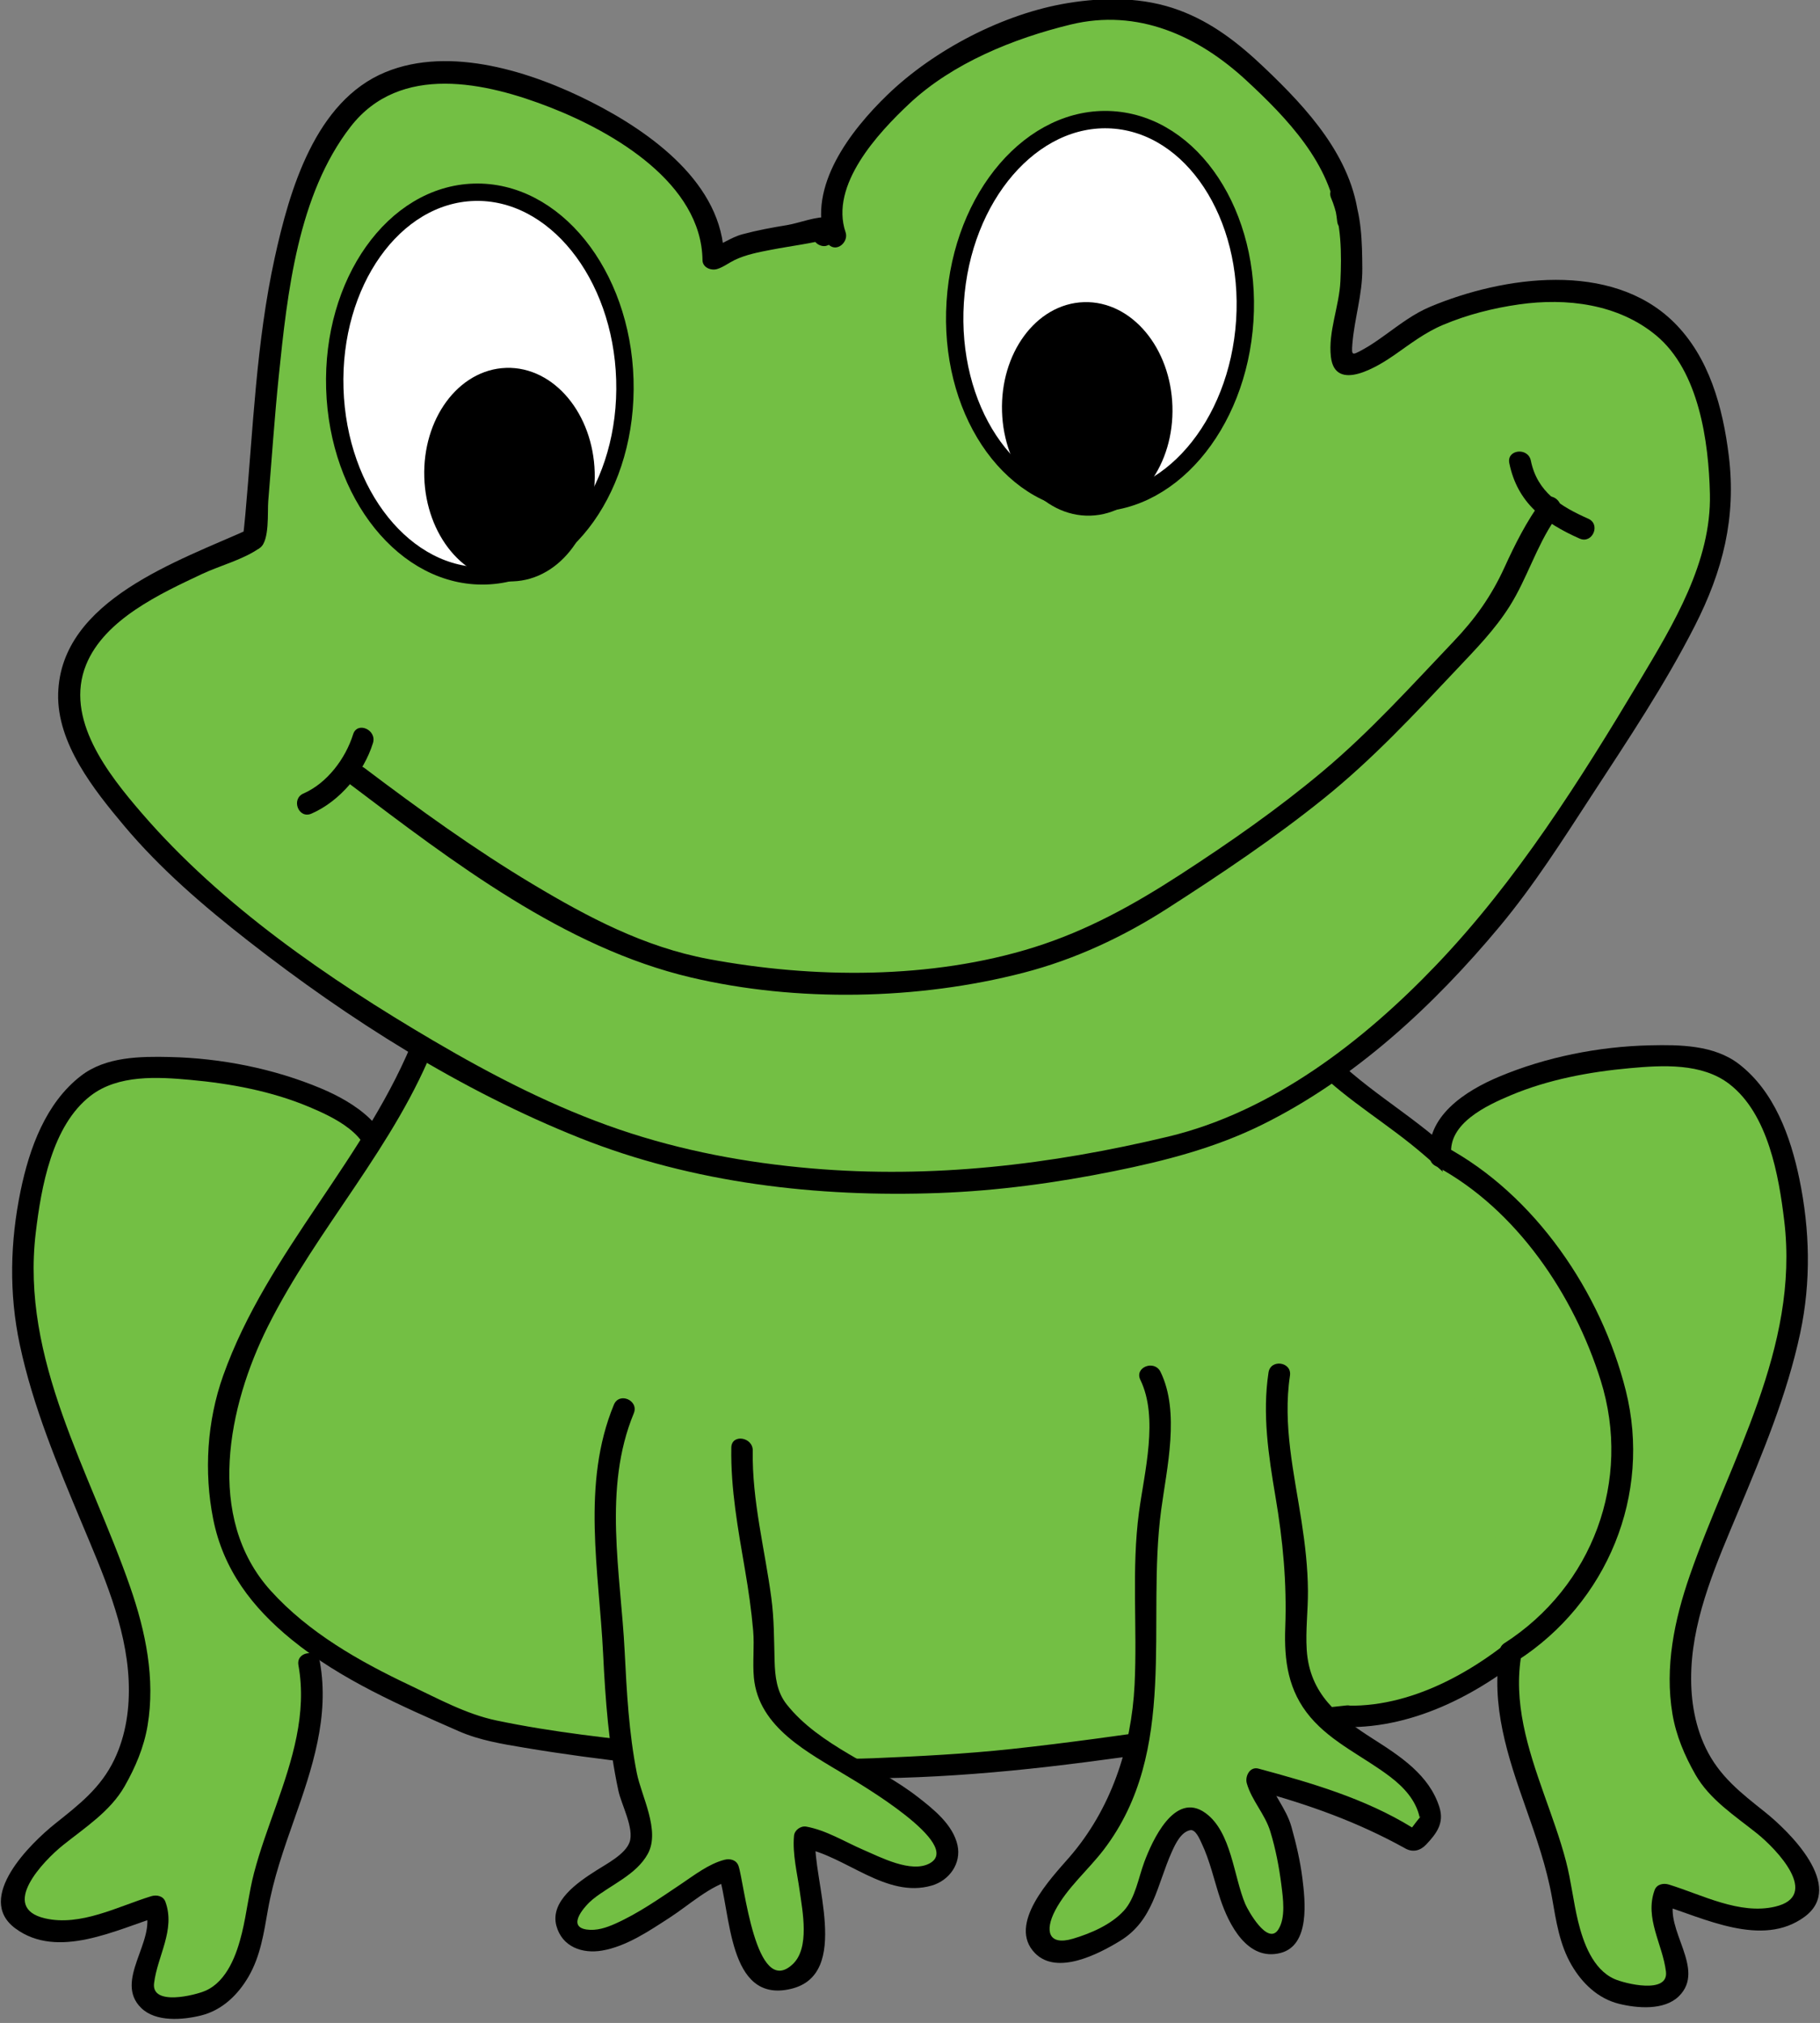 <?xml version="1.0" encoding="UTF-8" standalone="no"?>
<!-- Created with Inkscape (http://www.inkscape.org/) -->

<svg
   xmlns:dc="http://purl.org/dc/elements/1.1/"
   xmlns:cc="http://creativecommons.org/ns#"
   xmlns:rdf="http://www.w3.org/1999/02/22-rdf-syntax-ns#"
   xmlns:svg="http://www.w3.org/2000/svg"
   xmlns="http://www.w3.org/2000/svg"
   xmlns:xlink="http://www.w3.org/1999/xlink"
   xmlns:sodipodi="http://sodipodi.sourceforge.net/DTD/sodipodi-0.dtd"
   xmlns:inkscape="http://www.inkscape.org/namespaces/inkscape"
   width="110.916mm"
   height="123.291mm"
   viewBox="0 0 110.916 123.291"
   version="1.1"
   id="svg8"
   inkscape:version="0.92.4 (5da689c313, 2019-01-14)"
   sodipodi:docname="Frog_green.svg">
  <rect x="0" y="0" width="110.916" height="123.291" fill="#808080" stroke="none"/>
  <defs
     id="defs2">
    <linearGradient
       id="linearGradient97294">
      <stop
         offset="0"
         stop-opacity=".768"
         stop-color="#fff"
         id="stop97296" />
      <stop
         offset="1"
         stop-opacity="0"
         stop-color="#fff"
         id="stop97298" />
    </linearGradient>
    <linearGradient
       id="linearGradient3615">
      <stop
         offset="0"
         stop-color="#80c93b"
         id="stop3617" />
      <stop
         offset="1"
         stop-color="#2b4900"
         id="stop3619" />
    </linearGradient>
    <filter
       height="1.337"
       x="-0.037"
       y="-0.168"
       width="1.073"
       id="filter97493"
       style="color-interpolation-filters:sRGB">
      <feGaussianBlur
         stdDeviation="16.711"
         id="feGaussianBlur97495" />
    </filter>
    <linearGradient
       y2="1872"
       x2="-871.18"
       gradientTransform="matrix(0.405,0,0,0.203,809.66,658.03)"
       y1="991.8"
       gradientUnits="userSpaceOnUse"
       x1="-1013.3"
       id="linearGradient108041">
      <stop
         offset="0"
         stop-color="#357ef1"
         id="stop96789" />
      <stop
         offset="1"
         stop-color="#82adf6"
         id="stop96791" />
    </linearGradient>
    <linearGradient
       y2="1180.4"
       x2="886"
       gradientTransform="translate(-4,-7.999)"
       y1="727.64"
       gradientUnits="userSpaceOnUse"
       xlink:href="#linearGradient3615"
       x1="856.6"
       id="linearGradient108043" />
    <linearGradient
       y2="1180.4"
       y1="794.64"
       x2="777.92"
       gradientUnits="userSpaceOnUse"
       xlink:href="#linearGradient3615"
       x1="776.96"
       id="linearGradient108045" />
    <linearGradient
       y2="1180.4"
       y1="828.64"
       x2="838.05"
       gradientUnits="userSpaceOnUse"
       xlink:href="#linearGradient3615"
       x1="865.71"
       id="linearGradient108047" />
    <linearGradient
       y2="1180.4"
       y1="590.64"
       x2="454.02"
       gradientUnits="userSpaceOnUse"
       xlink:href="#linearGradient3615"
       x1="548.05"
       id="linearGradient108049" />
    <linearGradient
       y2="1180.4"
       y1="740.36"
       x2="570.05"
       gradientUnits="userSpaceOnUse"
       xlink:href="#linearGradient3615"
       x1="677.17"
       id="linearGradient108051" />
    <linearGradient
       y2="1180.4"
       y1="723.64"
       x2="555.88"
       gradientUnits="userSpaceOnUse"
       xlink:href="#linearGradient3615"
       x1="547.55"
       id="linearGradient108053" />
    <linearGradient
       y2="1180.4"
       y1="860.51"
       x2="203.3"
       gradientUnits="userSpaceOnUse"
       xlink:href="#linearGradient3615"
       x1="210.61"
       id="linearGradient108055" />
    <linearGradient
       y2="1180.4"
       y1="774.64"
       x2="245.15"
       gradientUnits="userSpaceOnUse"
       xlink:href="#linearGradient3615"
       x1="230.18"
       id="linearGradient108057" />
    <linearGradient
       y2="1180.4"
       x2="203.3"
       gradientTransform="matrix(0.798,0,0,0.798,-66.513,218.48)"
       y1="860.51"
       gradientUnits="userSpaceOnUse"
       xlink:href="#linearGradient3615"
       x1="210.61"
       id="linearGradient108069" />
    <linearGradient
       y2="1180.4"
       x2="245.15"
       gradientTransform="matrix(0.798,0,0,0.798,-66.513,218.48)"
       y1="774.64"
       gradientUnits="userSpaceOnUse"
       xlink:href="#linearGradient3615"
       x1="230.18"
       id="linearGradient108071" />
    <radialGradient
       r="200.56"
       gradientTransform="matrix(0.166,-0.986,0.93,0.156,-567.78,793.16)"
       cx="-633.37"
       cy="1326.1"
       gradientUnits="userSpaceOnUse"
       id="radialGradient108075">
      <stop
         offset="0"
         stop-opacity="0"
         stop-color="#0c6617"
         id="stop57963" />
      <stop
         offset=".752"
         stop-opacity=".498"
         stop-color="#784721"
         id="stop57971" />
      <stop
         offset="1"
         stop-opacity="0"
         stop-color="#677821"
         id="stop57965" />
    </radialGradient>
    <linearGradient
       y2="1180.4"
       x2="203.3"
       gradientTransform="translate(586,293.73)"
       y1="860.51"
       gradientUnits="userSpaceOnUse"
       xlink:href="#linearGradient3615"
       x1="210.61"
       id="linearGradient108129" />
    <linearGradient
       y2="855.39"
       y1="905.85"
       x2="205.5"
       gradientUnits="userSpaceOnUse"
       xlink:href="#linearGradient97294"
       x1="205.5"
       id="linearGradient108554" />
    <linearGradient
       y2="988.69"
       y1="1034.4"
       x2="485.84"
       gradientUnits="userSpaceOnUse"
       xlink:href="#linearGradient97294"
       x1="485.84"
       id="linearGradient108557" />
    <linearGradient
       y2="894.39"
       y1="939.01"
       x2="637.05"
       gradientUnits="userSpaceOnUse"
       xlink:href="#linearGradient97294"
       x1="628.96"
       id="linearGradient108560" />
    <linearGradient
       x1="467.23"
       x2="467.23"
       y1="921.33"
       gradientUnits="userSpaceOnUse"
       y2="870.14"
       id="linearGradient108563">
      <stop
         offset="0"
         stop-color="#fff"
         id="stop97288" />
      <stop
         offset="1"
         stop-opacity="0"
         stop-color="#fff"
         id="stop97290" />
    </linearGradient>
    <linearGradient
       y2="939.68"
       y1="996.35"
       x2="262.81"
       gradientUnits="userSpaceOnUse"
       xlink:href="#linearGradient97294"
       x1="262.81"
       id="linearGradient108566" />
    <linearGradient
       y2="827.05"
       y1="865.05"
       x2="655.13"
       gradientUnits="userSpaceOnUse"
       xlink:href="#linearGradient97294"
       x1="645.93"
       id="linearGradient108569" />
    <linearGradient
       y2="968.5"
       y1="1013"
       x2="755.64"
       gradientUnits="userSpaceOnUse"
       xlink:href="#linearGradient97294"
       x1="755.45"
       id="linearGradient108575" />
    <filter
       id="filter7385"
       style="color-interpolation-filters:sRGB">
      <feGaussianBlur
         stdDeviation="4.278"
         id="feGaussianBlur7387" />
    </filter>
    <filter
       id="filter7357"
       style="color-interpolation-filters:sRGB">
      <feGaussianBlur
         stdDeviation="5.104"
         id="feGaussianBlur7359" />
    </filter>
    <filter
       id="filter5424"
       style="color-interpolation-filters:sRGB">
      <feGaussianBlur
         stdDeviation="1.973"
         id="feGaussianBlur5426" />
    </filter>
    <filter
       x="-0.041"
       y="-0.315"
       width="1.081"
       height="1.63"
       id="filter5306"
       style="color-interpolation-filters:sRGB">
      <feGaussianBlur
         stdDeviation="4.784"
         id="feGaussianBlur5308" />
    </filter>
    <filter
       x="-0.054"
       y="-0.184"
       width="1.109"
       height="1.367"
       id="filter5048"
       style="color-interpolation-filters:sRGB">
      <feGaussianBlur
         stdDeviation="2.013"
         id="feGaussianBlur5050" />
    </filter>
    <filter
       x="-0.046"
       y="-0.164"
       width="1.092"
       height="1.329"
       id="filter4952"
       style="color-interpolation-filters:sRGB">
      <feGaussianBlur
         stdDeviation="1.793"
         id="feGaussianBlur4954" />
    </filter>
    <filter
       x="-0.118"
       y="-0.291"
       width="1.236"
       height="1.581"
       id="filter5012"
       style="color-interpolation-filters:sRGB">
      <feGaussianBlur
         stdDeviation="0.806"
         id="feGaussianBlur5014" />
    </filter>
    <filter
       id="filter4765"
       style="color-interpolation-filters:sRGB">
      <feGaussianBlur
         stdDeviation="1.154"
         id="feGaussianBlur4767" />
    </filter>
    <filter
       x="-0.052"
       y="-0.115"
       width="1.105"
       height="1.229"
       id="filter4660"
       style="color-interpolation-filters:sRGB">
      <feGaussianBlur
         stdDeviation="3.244"
         id="feGaussianBlur4662" />
    </filter>
    <filter
       x="-0.134"
       y="-0.273"
       width="1.269"
       height="1.546"
       id="filter4723"
       style="color-interpolation-filters:sRGB">
      <feGaussianBlur
         stdDeviation="0.67"
         id="feGaussianBlur4725" />
    </filter>
    <filter
       x="-0.14"
       y="-0.233"
       width="1.281"
       height="1.465"
       id="filter4889"
       style="color-interpolation-filters:sRGB">
      <feGaussianBlur
         stdDeviation="0.739"
         id="feGaussianBlur4891" />
    </filter>
    <filter
       x="-0.043"
       y="-0.102"
       width="1.085"
       height="1.203"
       id="filter4480"
       style="color-interpolation-filters:sRGB">
      <feGaussianBlur
         stdDeviation="1.119"
         id="feGaussianBlur4482" />
    </filter>
    <linearGradient
       y2="818.43"
       x2="-166.79"
       gradientTransform="translate(-8.214,-2.143)"
       y1="720.58"
       gradientUnits="userSpaceOnUse"
       x1="-139.29"
       id="linearGradient10590">
      <stop
         offset="0"
         stop-color="#1e7593"
         id="stop4353" />
      <stop
         offset="1"
         stop-color="#258ed2"
         id="stop4355" />
    </linearGradient>
    <filter
       x="-0.127"
       y="-0.05"
       width="1.254"
       height="1.101"
       id="filter4435"
       style="color-interpolation-filters:sRGB">
      <feGaussianBlur
         stdDeviation="2.447"
         id="feGaussianBlur4437" />
    </filter>
    <filter
       id="filter4324"
       style="color-interpolation-filters:sRGB">
      <feGaussianBlur
         stdDeviation="1.7"
         id="feGaussianBlur4326" />
    </filter>
    <filter
       id="filter4059"
       style="color-interpolation-filters:sRGB">
      <feGaussianBlur
         stdDeviation="1.86"
         id="feGaussianBlur4061" />
    </filter>
    <filter
       id="filter4006"
       style="color-interpolation-filters:sRGB">
      <feGaussianBlur
         stdDeviation="1.671"
         id="feGaussianBlur4008" />
    </filter>
    <filter
       id="filter4016"
       style="color-interpolation-filters:sRGB">
      <feGaussianBlur
         stdDeviation="2.089"
         id="feGaussianBlur4018" />
    </filter>
    <filter
       id="filter4828"
       style="color-interpolation-filters:sRGB">
      <feGaussianBlur
         stdDeviation="1.576"
         id="feGaussianBlur4830" />
    </filter>
    <filter
       x="-0.23"
       y="-0.183"
       width="1.46"
       height="1.366"
       id="filter4812"
       style="color-interpolation-filters:sRGB">
      <feGaussianBlur
         stdDeviation="0.944"
         id="feGaussianBlur4814" />
    </filter>
    <filter
       x="-0.117"
       y="-0.145"
       width="1.235"
       height="1.29"
       id="filter4901"
       style="color-interpolation-filters:sRGB">
      <feGaussianBlur
         stdDeviation="3.147"
         id="feGaussianBlur4903" />
    </filter>
    <filter
       id="filter5343"
       style="color-interpolation-filters:sRGB">
      <feGaussianBlur
         stdDeviation="2.952"
         id="feGaussianBlur5345" />
    </filter>
    <radialGradient
       r="89.13"
       gradientTransform="matrix(-0.857,0.1,0.075,0.641,474.53,-4.844)"
       cx="404.62"
       cy="478.76"
       gradientUnits="userSpaceOnUse"
       id="radialGradient10769">
      <stop
         offset="0"
         stop-color="#aaffaf"
         id="stop6702" />
      <stop
         offset="1"
         stop-color="#2aff34"
         id="stop6704" />
    </radialGradient>
    <filter
       id="filter5293"
       style="color-interpolation-filters:sRGB">
      <feGaussianBlur
         stdDeviation="0.939"
         id="feGaussianBlur5295" />
    </filter>
    <filter
       x="-0.155"
       y="-0.083"
       width="1.311"
       height="1.165"
       id="filter5007"
       style="color-interpolation-filters:sRGB">
      <feGaussianBlur
         stdDeviation="2.818"
         id="feGaussianBlur5009" />
    </filter>
    <filter
       id="filter5121"
       style="color-interpolation-filters:sRGB">
      <feGaussianBlur
         stdDeviation="1.045"
         id="feGaussianBlur5123" />
    </filter>
    <radialGradient
       r="17.946"
       gradientTransform="matrix(1.042,0.322,-0.384,1.243,191.59,-160.47)"
       cx="205.89"
       cy="518.5"
       gradientUnits="userSpaceOnUse"
       id="radialGradient10594">
      <stop
         offset="0"
         stop-color="#ffeba9"
         id="stop5157" />
      <stop
         offset="1"
         stop-color="#ea1710"
         id="stop5159" />
    </radialGradient>
    <radialGradient
       r="17.946"
       gradientTransform="matrix(0.876,0.264,-0.323,1.02,188.8,-66.067)"
       cx="205.89"
       cy="518.5"
       gradientUnits="userSpaceOnUse"
       id="radialGradient10596">
      <stop
         offset="0"
         stop-color="#fc0"
         id="stop5169" />
      <stop
         offset="1"
         stop-color="#fea"
         id="stop5171" />
    </radialGradient>
    <filter
       x="-0.124"
       y="-0.096"
       width="1.248"
       height="1.191"
       id="filter5205"
       style="color-interpolation-filters:sRGB">
      <feGaussianBlur
         stdDeviation="1.559"
         id="feGaussianBlur5207" />
    </filter>
    <linearGradient
       y2="786.65"
       x2="42.143"
       gradientTransform="translate(116.79,0.357)"
       y1="830.93"
       gradientUnits="userSpaceOnUse"
       x1="44.286"
       id="linearGradient10602">
      <stop
         offset="0"
         stop-color="#757469"
         id="stop5406" />
      <stop
         offset="1"
         stop-color="#f2dac2"
         id="stop5408" />
    </linearGradient>
    <filter
       id="filter5485"
       style="color-interpolation-filters:sRGB">
      <feGaussianBlur
         stdDeviation="0.251"
         id="feGaussianBlur5487" />
    </filter>
    <filter
       x="-0.132"
       y="-0.191"
       width="1.263"
       height="1.383"
       id="filter5540"
       style="color-interpolation-filters:sRGB">
      <feGaussianBlur
         stdDeviation="4.14"
         id="feGaussianBlur5542" />
    </filter>
    <filter
       x="-0.39"
       y="-0.189"
       width="1.781"
       height="1.378"
       id="filter5634"
       style="color-interpolation-filters:sRGB">
      <feGaussianBlur
         stdDeviation="0.703"
         id="feGaussianBlur5636" />
    </filter>
    <filter
       x="-0.236"
       y="-0.258"
       width="1.473"
       height="1.517"
       id="filter5630"
       style="color-interpolation-filters:sRGB">
      <feGaussianBlur
         stdDeviation="0.703"
         id="feGaussianBlur5632" />
    </filter>
    <filter
       x="-0.141"
       y="-0.073"
       width="1.283"
       height="1.145"
       id="filter4179"
       style="color-interpolation-filters:sRGB">
      <feGaussianBlur
         stdDeviation="1.758"
         id="feGaussianBlur4181" />
    </filter>
    <linearGradient
       y2="327.72"
       x2="-262.95"
       gradientTransform="matrix(-1,0,0,1,-41.058,113.75)"
       y1="325.84"
       gradientUnits="userSpaceOnUse"
       xlink:href="#linearGradient5327-5"
       x1="-282.5"
       id="linearGradient10611" />
    <linearGradient
       id="linearGradient5327-5">
      <stop
         offset="0"
         stop-color="#387cc7"
         id="stop5329-2" />
      <stop
         offset="1"
         stop-opacity="0"
         stop-color="#387cc7"
         id="stop5331-6" />
    </linearGradient>
    <linearGradient
       y2="338.08"
       x2="-241.16"
       gradientTransform="matrix(-1,0,0,1,52.776,345.37)"
       y1="316.74"
       gradientUnits="userSpaceOnUse"
       xlink:href="#linearGradient5327-5"
       x1="-293.39"
       id="linearGradient10606" />
    <filter
       id="filter5514"
       style="color-interpolation-filters:sRGB">
      <feGaussianBlur
         stdDeviation="0.233"
         id="feGaussianBlur5516" />
    </filter>
    <radialGradient
       r="17.946"
       cy="518.5"
       cx="205.89"
       gradientTransform="matrix(1.042,0.322,-0.384,1.243,191.59,-160.47)"
       gradientUnits="userSpaceOnUse"
       id="radialGradient4010"
       xlink:href="#radialGradient10594"
       inkscape:collect="always" />
    <radialGradient
       r="17.946"
       cy="518.5"
       cx="205.89"
       gradientTransform="matrix(0.876,0.264,-0.323,1.02,188.8,-66.067)"
       gradientUnits="userSpaceOnUse"
       id="radialGradient4012"
       xlink:href="#radialGradient10596"
       inkscape:collect="always" />
    <radialGradient
       r="17.946"
       cy="518.5"
       cx="205.89"
       gradientTransform="matrix(1.042,0.322,-0.384,1.243,191.59,-160.47)"
       gradientUnits="userSpaceOnUse"
       id="radialGradient4014"
       xlink:href="#radialGradient10594"
       inkscape:collect="always" />
    <radialGradient
       r="17.946"
       cy="518.5"
       cx="205.89"
       gradientTransform="matrix(0.876,0.264,-0.323,1.02,188.8,-66.067)"
       gradientUnits="userSpaceOnUse"
       id="radialGradient4016"
       xlink:href="#radialGradient10596"
       inkscape:collect="always" />
    <linearGradient
       y2="1872"
       x2="-871.18"
       y1="991.8"
       x1="-1013.3"
       gradientTransform="matrix(0.405,0,0,0.203,809.66,658.03)"
       gradientUnits="userSpaceOnUse"
       id="linearGradient4316"
       xlink:href="#linearGradient108041"
       inkscape:collect="always" />
    <radialGradient
       r="200.56"
       cy="1326.1"
       cx="-633.37"
       gradientTransform="matrix(0.166,-0.986,0.93,0.156,-567.78,793.16)"
       gradientUnits="userSpaceOnUse"
       id="radialGradient4350"
       xlink:href="#radialGradient108075"
       inkscape:collect="always" />
    <linearGradient
       gradientTransform="translate(41.459,-725.644)"
       y2="855.39"
       x2="205.5"
       y1="905.85"
       x1="205.5"
       gradientUnits="userSpaceOnUse"
       id="linearGradient5109"
       xlink:href="#linearGradient97294"
       inkscape:collect="always" />
    <linearGradient
       gradientTransform="translate(41.459,-725.644)"
       y2="988.69"
       x2="485.84"
       y1="1034.4"
       x1="485.84"
       gradientUnits="userSpaceOnUse"
       id="linearGradient5112"
       xlink:href="#linearGradient97294"
       inkscape:collect="always" />
    <linearGradient
       gradientTransform="translate(41.459,-725.644)"
       y2="894.39"
       x2="637.05"
       y1="939.01"
       x1="628.96"
       gradientUnits="userSpaceOnUse"
       id="linearGradient5115"
       xlink:href="#linearGradient97294"
       inkscape:collect="always" />
    <linearGradient
       gradientTransform="translate(41.459,-725.644)"
       y2="870.14"
       x2="467.23"
       y1="921.33"
       x1="467.23"
       gradientUnits="userSpaceOnUse"
       id="linearGradient5118"
       xlink:href="#linearGradient108563"
       inkscape:collect="always" />
    <linearGradient
       gradientTransform="translate(41.459,-725.644)"
       y2="939.68"
       x2="262.81"
       y1="996.35"
       x1="262.81"
       gradientUnits="userSpaceOnUse"
       id="linearGradient5121"
       xlink:href="#linearGradient97294"
       inkscape:collect="always" />
    <linearGradient
       gradientTransform="translate(41.459,-725.644)"
       y2="827.05"
       x2="655.13"
       y1="865.05"
       x1="645.93"
       gradientUnits="userSpaceOnUse"
       id="linearGradient5124"
       xlink:href="#linearGradient97294"
       inkscape:collect="always" />
    <linearGradient
       gradientTransform="translate(41.459,-725.644)"
       y2="968.5"
       x2="755.64"
       y1="1013"
       x1="755.45"
       gradientUnits="userSpaceOnUse"
       id="linearGradient5130"
       xlink:href="#linearGradient97294"
       inkscape:collect="always" />
    <filter
       inkscape:menu-tooltip="Same as Bubbly Bumps but with a diffuse light instead of a specular one"
       inkscape:menu="Bumps"
       inkscape:label="Bubbly Bumps, matte"
       id="filter6048"
       style="color-interpolation-filters:sRGB">
      <feGaussianBlur
         stdDeviation="0.5"
         in="SourceGraphic"
         result="result0"
         id="feGaussianBlur6050" />
      <feTurbulence
         type="fractalNoise"
         result="result1"
         numOctaves="10"
         seed="300"
         baseFrequency="0.2"
         id="feTurbulence6052" />
      <feGaussianBlur
         result="result91"
         stdDeviation="0.5"
         id="feGaussianBlur6054" />
      <feDisplacementMap
         yChannelSelector="A"
         in="result0"
         result="result6"
         scale="5"
         xChannelSelector="R"
         in2="result91"
         id="feDisplacementMap6056" />
      <feComposite
         in="result6"
         operator="in"
         result="result2"
         in2="result1"
         id="feComposite6058" />
      <feComposite
         k4="0"
         k2="0"
         k1="0"
         result="result92"
         operator="arithmetic"
         in="result0"
         k3="3"
         in2="result2"
         id="feComposite6060" />
      <feBlend
         mode="multiply"
         result="fbSourceGraphic"
         in2="result2"
         id="feBlend6062" />
      <feColorMatrix
         result="fbSourceGraphicAlpha"
         in="fbSourceGraphic"
         values="1 0 0 -1 0 1 0 1 -1 0 1 0 0 -1 0 -1.8 -0.5 0 5.7 -3.5 "
         id="feColorMatrix6064" />
      <feGaussianBlur
         result="result0"
         in="fbSourceGraphicAlpha"
         stdDeviation="0.5"
         id="feGaussianBlur6066" />
      <feDiffuseLighting
         diffuseConstant="0.6"
         surfaceScale="50"
         result="result5"
         id="feDiffuseLighting6068">
        <feDistantLight
           elevation="10"
           azimuth="225"
           id="feDistantLight6070" />
      </feDiffuseLighting>
      <feComposite
         operator="in"
         result="result2"
         in="result5"
         in2="fbSourceGraphicAlpha"
         id="feComposite6072" />
      <feComposite
         k4="0"
         k1="0"
         k3="0.7"
         k2="1"
         operator="arithmetic"
         result="result4"
         in="fbSourceGraphic"
         in2="result2"
         id="feComposite6074" />
    </filter>
    <filter
       inkscape:menu-tooltip="Same as Bubbly Bumps but with a diffuse light instead of a specular one"
       inkscape:menu="Bumps"
       height="1"
       width="1"
       y="0"
       x="0"
       inkscape:label="Bubbly Bumps, matte"
       id="filter6200"
       style="color-interpolation-filters:sRGB">
      <feColorMatrix
         in="SourceGraphic"
         result="result0"
         values="1 0 0 0 0 0 1 0 0 0 0 0 1 0 0 0 0 0 0.85 0"
         id="feColorMatrix6202" />
      <feGaussianBlur
         stdDeviation="7"
         in="SourceAlpha"
         id="feGaussianBlur6204" />
      <feSpecularLighting
         result="result1"
         specularExponent="25"
         specularConstant="0.9"
         surfaceScale="5"
         id="feSpecularLighting6206">
        <feDistantLight
           azimuth="225"
           elevation="60"
           id="feDistantLight6208" />
      </feSpecularLighting>
      <feComposite
         result="fbSourceGraphic"
         operator="atop"
         in2="result0"
         id="feComposite6210" />
      <feColorMatrix
         id="feColorMatrix6300"
         values="0 0 0 -1 0 0 0 0 -1 0 0 0 0 -1 0 0 0 0 1 0"
         in="fbSourceGraphic"
         result="fbSourceGraphicAlpha" />
      <feGaussianBlur
         stdDeviation="0.5"
         in="fbSourceGraphic"
         result="result0"
         id="feGaussianBlur6302" />
      <feTurbulence
         type="fractalNoise"
         result="result1"
         numOctaves="10"
         seed="300"
         baseFrequency="0.2"
         id="feTurbulence6304" />
      <feGaussianBlur
         result="result91"
         stdDeviation="0.5"
         id="feGaussianBlur6306" />
      <feDisplacementMap
         yChannelSelector="A"
         in="result0"
         result="result6"
         scale="5"
         xChannelSelector="R"
         in2="result91"
         id="feDisplacementMap6308" />
      <feComposite
         in="result6"
         operator="in"
         result="result2"
         in2="result1"
         id="feComposite6310" />
      <feComposite
         k4="0"
         k2="0"
         k1="0"
         result="result92"
         operator="arithmetic"
         in="result0"
         k3="3"
         in2="result2"
         id="feComposite6312" />
      <feBlend
         mode="multiply"
         result="fbSourceGraphic"
         in2="result2"
         id="feBlend6314" />
      <feColorMatrix
         result="fbSourceGraphicAlpha"
         in="fbSourceGraphic"
         values="1 0 0 -1 0 1 0 1 -1 0 1 0 0 -1 0 -1.8 -0.5 0 5.7 -3.5 "
         id="feColorMatrix6316" />
      <feGaussianBlur
         result="result0"
         in="fbSourceGraphicAlpha"
         stdDeviation="0.5"
         id="feGaussianBlur6318" />
      <feDiffuseLighting
         diffuseConstant="0.6"
         surfaceScale="50"
         result="result5"
         id="feDiffuseLighting6320">
        <feDistantLight
           elevation="10"
           azimuth="225"
           id="feDistantLight6322" />
      </feDiffuseLighting>
      <feComposite
         operator="in"
         result="result2"
         in="result5"
         in2="fbSourceGraphicAlpha"
         id="feComposite6324" />
      <feComposite
         k4="0"
         k1="0"
         k3="0.7"
         k2="1"
         operator="arithmetic"
         result="result4"
         in="fbSourceGraphic"
         in2="result2"
         id="feComposite6326" />
    </filter>
    <filter
       inkscape:menu-tooltip="Same as Bubbly Bumps but with a diffuse light instead of a specular one"
       inkscape:menu="Bumps"
       inkscape:label="Bubbly Bumps, matte"
       id="filter6410"
       style="color-interpolation-filters:sRGB">
      <feGaussianBlur
         stdDeviation="0.5"
         in="SourceGraphic"
         result="result0"
         id="feGaussianBlur6412" />
      <feTurbulence
         type="fractalNoise"
         result="result1"
         numOctaves="10"
         seed="300"
         baseFrequency="0.2"
         id="feTurbulence6414" />
      <feGaussianBlur
         result="result91"
         stdDeviation="0.5"
         id="feGaussianBlur6416" />
      <feDisplacementMap
         yChannelSelector="A"
         in="result0"
         result="result6"
         scale="5"
         xChannelSelector="R"
         in2="result91"
         id="feDisplacementMap6418" />
      <feComposite
         in="result6"
         operator="in"
         result="result2"
         in2="result1"
         id="feComposite6420" />
      <feComposite
         k4="0"
         k2="0"
         k1="0"
         result="result92"
         operator="arithmetic"
         in="result0"
         k3="3"
         in2="result2"
         id="feComposite6422" />
      <feBlend
         mode="multiply"
         result="fbSourceGraphic"
         in2="result2"
         id="feBlend6424" />
      <feColorMatrix
         result="fbSourceGraphicAlpha"
         in="fbSourceGraphic"
         values="1 0 0 -1 0 1 0 1 -1 0 1 0 0 -1 0 -1.8 -0.5 0 5.7 -3.5 "
         id="feColorMatrix6426" />
      <feGaussianBlur
         result="result0"
         in="fbSourceGraphicAlpha"
         stdDeviation="0.5"
         id="feGaussianBlur6428" />
      <feDiffuseLighting
         diffuseConstant="0.6"
         surfaceScale="50"
         result="result5"
         id="feDiffuseLighting6430">
        <feDistantLight
           elevation="10"
           azimuth="225"
           id="feDistantLight6432" />
      </feDiffuseLighting>
      <feComposite
         operator="in"
         result="result2"
         in="result5"
         in2="fbSourceGraphicAlpha"
         id="feComposite6434" />
      <feComposite
         k4="0"
         k1="0"
         k3="0.7"
         k2="1"
         operator="arithmetic"
         result="result4"
         in="fbSourceGraphic"
         in2="result2"
         id="feComposite6436" />
    </filter>
    <radialGradient
       inkscape:collect="always"
       xlink:href="#radialGradient4788"
       id="radialGradient4450"
       gradientUnits="userSpaceOnUse"
       gradientTransform="matrix(0.589,-0.183,0.22,0.709,175.789,-55.968)"
       spreadMethod="reflect"
       cx="-152.88"
       cy="144.61"
       r="132.35" />
    <radialGradient
       inkscape:collect="always"
       xlink:href="#radialGradient4788"
       id="radialGradient4410"
       gradientUnits="userSpaceOnUse"
       gradientTransform="matrix(0.864,-0.268,0.323,1.039,-62.62,-50.49)"
       spreadMethod="reflect"
       cx="-152.88"
       cy="144.61"
       r="132.35" />
    <radialGradient
       id="radialGradient4788"
       spreadMethod="reflect"
       gradientUnits="userSpaceOnUse"
       cy="144.61"
       cx="-152.88"
       gradientTransform="matrix(0.864,-0.268,0.323,1.039,-62.62,-50.49)"
       r="132.35">
      <stop
         id="stop2768"
         stop-color="#ff1200"
         offset="0" />
      <stop
         id="stop4694"
         stop-color="#e20a00"
         offset=".5" />
      <stop
         id="stop2770"
         stop-color="#8d0200"
         offset="1" />
    </radialGradient>
    <clipPath
       id="clipPath4689"
       clipPathUnits="userSpaceOnUse">
      <path
         id="path4351"
         d="m -242.99,334.54 c -0.622,-0.005 -1.256,0.013 -1.88,0.028 -21.458,0.219 -41.149,11.965 -55.072,27.366 -0.368,0.418 -0.777,0.8 -1.215,1.131 -2.677,2.021 -6.47,2.293 -8.938,-0.509 -0.421,-0.318 -0.843,-0.624 -1.273,-0.933 -13.209,-9.489 -30.5,-14.352 -46.539,-9.584 -2.152,0.539 -4.255,1.197 -6.306,1.979 -10.159,3.875 -19.02,10.609 -26.09,18.828 -4.16,4.165 -7.794,8.791 -10.847,13.739 -9.052,14.675 -13.007,32.241 -10.528,49.388 0.728,5.53 2.389,10.684 4.686,15.577 6.643,14.155 18.652,25.985 29.185,37.373 3.03,2.975 6.123,5.9 9.256,8.764 26.269,24.011 55.86,44.409 83.678,66.577 2.288,1.465 5.421,5.553 6.016,0.594 0.011,-0.029 0.018,-0.056 0.029,-0.085 1.074,-2.765 2.224,-5.506 3.413,-8.227 10.307,-23.574 24.894,-45.372 43.213,-63.722 1.474,-1.607 2.963,-3.206 4.483,-4.778 15.613,-16.136 33.324,-30.678 45.411,-49.615 1.392,-2.326 2.607,-4.724 3.615,-7.181 8.117,-19.765 4.16,-43.204 -6.479,-61.432 -2.295,-3.862 -4.97,-7.562 -7.983,-10.997 -12.471,-14.218 -30.556,-24.125 -49.836,-24.284 z m -8.301,18.63 c 16.665,0.132 32.318,8.332 43.097,20.1 2.604,2.843 4.9,5.907 6.884,9.103 9.196,15.087 12.598,34.471 5.582,50.83 -0.872,2.034 -1.892,4.039 -3.095,5.965 -10.448,15.674 -25.756,27.693 -39.25,41.049 -1.314,1.301 -2.602,2.628 -3.876,3.958 -15.834,15.188 -28.461,33.24 -37.37,52.753 -1.028,2.252 -1.993,4.525 -2.921,6.813 -0.01,0.024 -0.019,0.033 -0.029,0.057 -0.514,4.104 -3.229,0.732 -5.206,-0.481 -24.044,-18.349 -49.634,-35.253 -72.34,-55.127 -2.708,-2.37 -5.364,-4.775 -7.983,-7.237 -9.104,-9.426 -19.48,-19.212 -25.222,-30.928 -1.985,-4.05 -3.42,-8.343 -4.049,-12.92 -2.142,-14.193 1.259,-28.732 9.082,-40.879 2.638,-4.096 5.805,-7.918 9.4,-11.365 6.111,-6.803 13.751,-12.369 22.532,-15.577 1.772,-0.647 3.606,-1.194 5.467,-1.64 13.863,-3.947 28.787,0.09 40.205,7.944 0.372,0.256 0.735,0.5 1.099,0.763 2.133,2.319 5.409,2.097 7.723,0.424 0.379,-0.274 0.753,-0.587 1.07,-0.933 12.034,-12.748 29.033,-22.463 47.58,-22.645 0.54,-0.013 1.082,-0.033 1.62,-0.028 z"
         inkscape:connector-curvature="0"
         style="fill:#2b0000" />
    </clipPath>
    <radialGradient
       inkscape:collect="always"
       xlink:href="#radialGradient4788-6"
       id="radialGradient4450-7"
       gradientUnits="userSpaceOnUse"
       gradientTransform="matrix(0.589,-0.183,0.22,0.709,175.789,-55.968)"
       spreadMethod="reflect"
       cx="-152.88"
       cy="144.61"
       r="132.35" />
    <radialGradient
       inkscape:collect="always"
       xlink:href="#radialGradient4788-6"
       id="radialGradient4410-7"
       gradientUnits="userSpaceOnUse"
       gradientTransform="matrix(0.864,-0.268,0.323,1.039,-62.62,-50.49)"
       spreadMethod="reflect"
       cx="-152.88"
       cy="144.61"
       r="132.35" />
    <radialGradient
       id="radialGradient4788-6"
       spreadMethod="reflect"
       gradientUnits="userSpaceOnUse"
       cy="144.61"
       cx="-152.88"
       gradientTransform="matrix(0.864,-0.268,0.323,1.039,-62.62,-50.49)"
       r="132.35">
      <stop
         id="stop2768-8"
         stop-color="#ff1200"
         offset="0" />
      <stop
         id="stop4694-8"
         stop-color="#e20a00"
         offset=".5" />
      <stop
         id="stop2770-2"
         stop-color="#8d0200"
         offset="1" />
    </radialGradient>
    <clipPath
       id="clipPath4689-3"
       clipPathUnits="userSpaceOnUse">
      <path
         id="path4351-1"
         d="m -242.99,334.54 c -0.622,-0.005 -1.256,0.013 -1.88,0.028 -21.458,0.219 -41.149,11.965 -55.072,27.366 -0.368,0.418 -0.777,0.8 -1.215,1.131 -2.677,2.021 -6.47,2.293 -8.938,-0.509 -0.421,-0.318 -0.843,-0.624 -1.273,-0.933 -13.209,-9.489 -30.5,-14.352 -46.539,-9.584 -2.152,0.539 -4.255,1.197 -6.306,1.979 -10.159,3.875 -19.02,10.609 -26.09,18.828 -4.16,4.165 -7.794,8.791 -10.847,13.739 -9.052,14.675 -13.007,32.241 -10.528,49.388 0.728,5.53 2.389,10.684 4.686,15.577 6.643,14.155 18.652,25.985 29.185,37.373 3.03,2.975 6.123,5.9 9.256,8.764 26.269,24.011 55.86,44.409 83.678,66.577 2.288,1.465 5.421,5.553 6.016,0.594 0.011,-0.029 0.018,-0.056 0.029,-0.085 1.074,-2.765 2.224,-5.506 3.413,-8.227 10.307,-23.574 24.894,-45.372 43.213,-63.722 1.474,-1.607 2.963,-3.206 4.483,-4.778 15.613,-16.136 33.324,-30.678 45.411,-49.615 1.392,-2.326 2.607,-4.724 3.615,-7.181 8.117,-19.765 4.16,-43.204 -6.479,-61.432 -2.295,-3.862 -4.97,-7.562 -7.983,-10.997 -12.471,-14.218 -30.556,-24.125 -49.836,-24.284 z m -8.301,18.63 c 16.665,0.132 32.318,8.332 43.097,20.1 2.604,2.843 4.9,5.907 6.884,9.103 9.196,15.087 12.598,34.471 5.582,50.83 -0.872,2.034 -1.892,4.039 -3.095,5.965 -10.448,15.674 -25.756,27.693 -39.25,41.049 -1.314,1.301 -2.602,2.628 -3.876,3.958 -15.834,15.188 -28.461,33.24 -37.37,52.753 -1.028,2.252 -1.993,4.525 -2.921,6.813 -0.01,0.024 -0.019,0.033 -0.029,0.057 -0.514,4.104 -3.229,0.732 -5.206,-0.481 -24.044,-18.349 -49.634,-35.253 -72.34,-55.127 -2.708,-2.37 -5.364,-4.775 -7.983,-7.237 -9.104,-9.426 -19.48,-19.212 -25.222,-30.928 -1.985,-4.05 -3.42,-8.343 -4.049,-12.92 -2.142,-14.193 1.259,-28.732 9.082,-40.879 2.638,-4.096 5.805,-7.918 9.4,-11.365 6.111,-6.803 13.751,-12.369 22.532,-15.577 1.772,-0.647 3.606,-1.194 5.467,-1.64 13.863,-3.947 28.787,0.09 40.205,7.944 0.372,0.256 0.735,0.5 1.099,0.763 2.133,2.319 5.409,2.097 7.723,0.424 0.379,-0.274 0.753,-0.587 1.07,-0.933 12.034,-12.748 29.033,-22.463 47.58,-22.645 0.54,-0.013 1.082,-0.033 1.62,-0.028 z"
         inkscape:connector-curvature="0"
         style="fill:#2b0000" />
    </clipPath>
    <radialGradient
       r="132.35"
       cy="144.61"
       cx="-152.88"
       spreadMethod="reflect"
       gradientTransform="matrix(0.472,-0.147,0.176,0.568,-39.265,-84.523)"
       gradientUnits="userSpaceOnUse"
       id="radialGradient4966"
       xlink:href="#radialGradient4788-6"
       inkscape:collect="always" />
  </defs>
  <sodipodi:namedview
     id="base"
     pagecolor="#ffffff"
     bordercolor="#666666"
     borderopacity="1.0"
     inkscape:pageopacity="0.0"
     inkscape:pageshadow="2"
     inkscape:zoom="0.24748737"
     inkscape:cx="-245.12004"
     inkscape:cy="788.84931"
     inkscape:document-units="mm"
     inkscape:current-layer="layer1"
     showgrid="false"
     inkscape:window-width="2400"
     inkscape:window-height="1261"
     inkscape:window-x="2391"
     inkscape:window-y="-9"
     inkscape:window-maximized="1"
     fit-margin-top="0"
     fit-margin-left="0"
     fit-margin-right="0"
     fit-margin-bottom="0" />
  <g
     inkscape:label="Layer 1"
     inkscape:groupmode="layer"
     id="layer1"
     transform="translate(-48.064,-72.821)">
    <g
       id="g1165"
       transform="translate(233.059,165.707)">
      <g
         transform="matrix(-0.242,0.106,0.106,0.242,-102.479,-113.126)"
         id="g875-7">
        <g
           id="g873-7">
          <path
             style="fill:#73bf44"
             inkscape:connector-curvature="0"
             d="m 344.752,226.787 c -9.836,-15.574 33.674,-44.263 49.248,-45.083 15.573,-0.82 29.508,20.492 35.246,32.787 9.836,22.131 8.196,46.721 9.016,70.492 0.82,19.672 4.099,37.705 21.312,48.36 8.197,4.099 18.033,4.099 25.41,9.017 10.656,7.377 4.099,13.935 -4.918,17.213 -6.558,1.64 -13.114,1.64 -19.672,2.459 0,9.017 20.491,17.214 4.099,23.771 -12.296,4.918 -20.492,-5.737 -25.41,-13.935 -10.656,-16.393 -29.508,-28.012 -33.606,-46.864"
             id="path867-0" />
          <g
             id="g871-6">
            <path
               inkscape:connector-curvature="0"
               d="m 346.91,225.525 c -3.702,-6.358 2.923,-13.817 7.031,-18.143 6.463,-6.803 14.437,-12.22 22.62,-16.728 6.662,-3.67 14.745,-7.807 22.524,-5.871 10.95,2.726 18.929,14.777 24.271,23.853 14.978,25.449 10.627,55.507 12.85,83.635 0.855,10.833 3.145,21.702 9.168,30.906 2.767,4.226 6.431,7.672 10.458,10.671 5.299,3.946 12.165,5.051 18.408,6.719 5.637,1.505 19.4,7.254 10.633,13.811 -6.735,5.039 -16.516,4.24 -24.48,5.153 -1.281,0.146 -2.596,1.027 -2.5,2.5 0.448,6.883 6.678,10.662 9.935,16.155 2.728,4.602 -7.607,6.366 -10.229,6.342 -5.455,-0.052 -9.965,-4.858 -13.008,-8.854 -2.846,-3.737 -5.157,-7.822 -8.077,-11.522 -3.38,-4.282 -7.194,-8.221 -10.917,-12.201 -7.585,-8.108 -15.065,-16.542 -17.711,-27.613 -0.75,-3.135 -5.571,-1.805 -4.822,1.33 2.969,12.419 11.521,21.827 20.015,30.906 4.928,5.268 9.83,10.537 13.845,16.555 3.011,4.515 5.87,9.14 10.335,12.406 3.939,2.881 8.708,4.66 13.647,3.806 4.235,-0.732 10.16,-2.726 11.932,-7.126 3.356,-8.331 -9.461,-12.763 -9.944,-20.184 -0.833,0.833 -1.667,1.667 -2.5,2.5 10.392,-1.191 25.584,-0.161 31.667,-10.767 5.866,-10.229 -11.271,-16.625 -18.033,-18.432 -6.882,-1.837 -12.979,-3.327 -18.511,-8.088 -4.76,-4.098 -8.096,-9.555 -10.336,-15.366 -4.567,-11.85 -4.456,-25.138 -4.669,-37.638 -0.247,-14.546 -0.469,-29.104 -3.412,-43.407 -2.435,-11.837 -7.484,-22.675 -14.451,-32.493 -5.754,-8.11 -13.4,-16.18 -23.367,-18.661 -7.039,-1.752 -14.316,1.366 -20.578,4.281 -10.679,4.972 -20.887,12.084 -29.006,20.632 -5.686,5.985 -11.915,15.194 -7.104,23.455 1.621,2.786 5.942,0.27 4.316,-2.522 z"
               id="path869-2" />
          </g>
        </g>
      </g>
      <g
         transform="matrix(0.242,0.106,-0.106,0.242,-156.594,-113.838)"
         id="g821">
        <path
           id="path815"
           d="m 308.754,213.385 c -20.492,32.787 -57.775,56.026 -92.202,69.959 -32.787,13.115 -64.355,14.467 -98.782,14.467 l 1.571,-2.172 c 1.639,30.328 -11.476,59.836 -9.017,90.164 1.64,18.032 11.476,37.705 28.688,44.262 16.394,6.558 35.246,6.558 53.279,6.558 10.656,0 82.774,-23.091 92.61,-29.648 14.262,-4.559 97.022,-56.471 91.816,-53.139 28.688,-11.476 51.64,-64.754 32.787,-91.803 -14.754,-19.673 -42.623,-27.049 -64.754,-35.246 -12.296,-4.918 -25.41,-4.918 -36.886,-10.656"
           inkscape:connector-curvature="0"
           style="fill:#73bf44" />
        <g
           id="g819">
          <path
             id="path817"
             d="m 306.596,212.124 c -18.178,28.659 -47.222,48.649 -77.429,62.992 -17.003,8.074 -34.769,13.689 -53.343,16.747 -19.15,3.151 -38.691,3.435 -58.053,3.449 0.72,1.254 1.439,2.508 2.159,3.762 0.524,-0.724 1.047,-1.448 1.571,-2.172 -1.553,-0.421 -3.106,-0.841 -4.659,-1.262 1.355,30.465 -11.182,59.654 -9.017,90.164 0.786,11.066 4.816,22.112 11.144,31.189 6.833,9.803 16.458,15.104 27.767,18.246 14.135,3.926 29.204,3.87 43.751,3.884 5.251,0.005 10.341,-1.309 15.409,-2.584 17.107,-4.304 33.974,-9.77 50.647,-15.506 21.911,-7.539 41.771,-17.302 61.791,-28.949 20.155,-11.727 39.62,-24.721 59.879,-36.241 -1.141,-0.3 -2.28,-0.599 -3.421,-0.897 l 0.001,10e-4 c 0.299,-1.14 0.598,-2.28 0.896,-3.42 -0.076,0.052 -0.154,0.101 -0.232,0.151 -2.271,1.457 -0.796,5.704 1.927,4.569 15.21,-6.341 25.931,-20.259 32.936,-34.734 7.389,-15.269 11.337,-33.775 6.346,-50.367 -5.393,-17.923 -24.021,-28.435 -40.146,-35.239 -9.775,-4.125 -19.854,-7.435 -29.819,-11.058 -12.249,-4.454 -25.771,-5.271 -37.571,-10.876 -2.896,-1.375 -5.435,2.935 -2.523,4.317 9.745,4.628 20.385,5.885 30.71,8.649 9.552,2.557 19.012,6.529 28.282,9.974 16.687,6.202 36.97,14.898 44.944,32.055 6.865,14.768 2.692,33.469 -3.471,47.691 -6.071,14.012 -16.472,28.703 -31.017,34.766 0.643,1.523 1.285,3.047 1.927,4.569 0.078,-0.05 0.156,-0.099 0.232,-0.15 1.05,-0.721 1.721,-2.246 0.897,-3.421 l -10e-4,-10e-4 c -0.788,-1.125 -2.161,-1.612 -3.42,-0.896 -22.545,12.82 -44.179,27.28 -66.698,40.18 -9.271,5.31 -18.739,10.044 -28.299,14.722 -14.096,6.898 -29.709,11.37 -44.619,16.111 -12.698,4.037 -25.53,8.101 -38.586,10.832 -7.038,1.473 -14.422,0.782 -21.557,0.576 -12.896,-0.373 -26.296,-1.755 -38.181,-7.119 -20.708,-9.347 -26.065,-35.197 -25.032,-55.524 1.294,-25.477 10.268,-49.96 9.125,-75.663 -0.116,-2.609 -3.222,-3.248 -4.659,-1.262 -0.524,0.724 -1.047,1.448 -1.571,2.172 -1.144,1.581 0.403,3.763 2.159,3.762 19.282,-0.015 38.541,-0.526 57.643,-3.356 19.139,-2.835 37.35,-8.79 54.884,-16.87 31.526,-14.528 61.78,-35.741 80.615,-65.438 1.732,-2.733 -2.598,-5.239 -4.318,-2.525 z"
             inkscape:connector-curvature="0" />
        </g>
      </g>
      <g
         transform="matrix(0.242,0.106,-0.106,0.242,-156.594,-113.838)"
         id="g865">
        <g
           id="g839">
          <path
             style="fill:#73bf44"
             inkscape:connector-curvature="0"
             d="m 234.72,32.677 c 1.695,1.695 2.966,2.301 3.813,4.843 5.085,8.475 7.627,14.407 9.322,23.729 3.39,16.949 11.017,-2.542 16.102,-9.322 16.949,-19.492 48.305,-33.898 66.949,-9.322 8.475,10.169 15.254,22.034 16.102,35.593 0.848,22.034 -4.237,44.916 -7.627,66.949 -5.085,35.593 -23.097,82.818 -52.758,104.853 -30.509,23.729 -63.344,40.063 -102.327,47.689 -29.661,5.085 -58.475,1.695 -88.135,-3.39 C 71.584,289.214 41.924,282.435 21.584,267.181 -4.687,247.689 22.432,222.265 36.838,206.163 28.363,178.197 -1.298,112.943 27.516,93.452 45.312,80.74 97.855,80.74 108.024,104.469 l 0.729,-0.633 c 3.67,-6.587 14.667,-11.539 20.492,-16.394 l 2.508,0.925 c -9.322,-9.322 -1.695,-31.356 3.39,-40.678 6.779,-11.017 15.254,-20.339 25.424,-27.966 12.712,-8.475 26.271,-11.017 40.678,-5.932 12.712,4.237 30.509,11.017 37.288,23.729"
             id="path833" />
          <g
             id="g837">
            <path
               inkscape:connector-curvature="0"
               d="m 232.952,34.445 c 4.504,4.245 7.429,10.93 9.639,16.684 2.084,5.424 2.057,11.801 4.979,16.846 4.297,7.417 11.065,-2.656 13.24,-6.205 2.373,-3.872 4.406,-7.643 7.562,-10.956 4.174,-4.383 8.969,-8.119 14.106,-11.3 9.419,-5.833 20.892,-9.278 31.82,-6.15 12.367,3.54 20.967,17.597 26.055,28.521 6.617,14.208 4.344,31.017 2.438,46.046 -3.363,26.523 -7.47,53.661 -16.669,78.861 -8.323,22.802 -21.07,46.154 -40.762,61.05 -22.221,16.809 -45.931,30.731 -72.409,39.714 -14.281,4.846 -29.029,8.275 -44.064,9.554 -15.904,1.352 -31.932,0.334 -47.746,-1.558 -27.824,-3.328 -57.139,-8.904 -82.58,-21.081 -10.713,-5.127 -25.152,-12.785 -25.494,-26.254 -0.286,-11.284 9.159,-21.91 16.076,-29.833 3.051,-3.495 7.509,-6.959 9.851,-10.958 1.396,-2.382 -1.772,-8.215 -2.583,-10.588 -3.128,-9.149 -6.417,-18.24 -9.368,-27.449 -5.871,-18.32 -12.749,-40.034 -7.88,-59.321 4.55,-18.021 24.455,-21.911 40.532,-22.537 15.51,-0.604 38.83,2.043 46.168,18.2 0.71,1.563 2.822,1.466 3.926,0.506 1.162,-1.009 1.83,-2.319 2.833,-3.492 1.911,-2.234 4.429,-3.943 6.829,-5.597 3.856,-2.658 7.896,-5.005 11.559,-7.938 -0.811,0.214 -1.622,0.429 -2.432,0.643 0.836,0.309 1.672,0.617 2.508,0.925 2.498,0.921 3.998,-2.47 2.432,-4.178 -7.758,-8.469 -2.334,-23.994 1.567,-33.097 5.389,-12.573 16,-23.429 26.741,-31.621 12.687,-9.677 27.993,-9.431 42.332,-4.459 11.967,4.149 25.663,9.81 32.213,21.359 1.59,2.804 5.91,0.285 4.317,-2.523 -7.05,-12.431 -21.113,-18.568 -33.964,-23.219 -7.64,-2.765 -15.126,-4.711 -23.313,-4.234 -8.697,0.506 -16.886,4.086 -24.109,8.76 -12.653,8.186 -23.995,22.283 -29.684,36.153 -4.426,10.79 -8.485,26.756 0.365,36.417 0.811,-1.393 1.622,-2.786 2.432,-4.178 -1.149,-0.424 -2.571,-1.273 -3.837,-0.925 -2.622,0.721 -5.744,3.943 -8.078,5.451 -2.948,1.904 -5.832,3.864 -8.573,6.057 -2.241,1.792 -3.579,4.342 -5.673,6.162 1.309,0.168 2.618,0.337 3.926,0.506 C 103.125,87.676 83.063,83.486 67.752,82.605 52.479,81.726 32.708,83.684 21.47,95.345 c -12.198,12.659 -9.319,33.934 -6.212,49.485 3.906,19.553 11.277,38.158 17.571,57.009 0.554,1.657 1.083,3.321 1.595,4.992 0.214,-0.811 0.429,-1.622 0.643,-2.432 -11.926,13.263 -33.367,32.456 -25.24,52.527 4.311,10.647 16.483,17.054 26.209,21.864 11.667,5.771 24.245,9.605 36.818,12.823 28.636,7.33 58.761,11.938 88.368,10.948 28.104,-0.939 55.667,-9.417 80.872,-21.573 12.273,-5.92 23.937,-13.045 35.077,-20.875 9.826,-6.906 19.127,-14.201 26.89,-23.422 15.411,-18.308 25.308,-41.161 31.915,-63.973 3.439,-11.875 5.28,-23.962 7.303,-36.13 2.509,-15.089 5.218,-30.158 6.104,-45.452 0.823,-14.218 -1.246,-26.709 -8.568,-39.058 -5.729,-9.662 -13.288,-19.062 -24.029,-23.15 -18.935,-7.207 -40.26,6.073 -52.856,19.301 -2.849,2.991 -4.785,6.548 -6.876,10.08 -1.097,1.853 -2.219,3.717 -3.553,5.41 -1.557,1.974 -1.68,2.148 -2.553,-0.372 -1.942,-5.599 -2.446,-11.428 -4.902,-16.929 -2.472,-5.536 -5.126,-11.331 -9.561,-15.509 -2.342,-2.208 -5.884,1.321 -3.533,3.536 z"
               id="path835" />
          </g>
        </g>
        <g
           id="g847">
          <path
             style="fill:#73bf44"
             inkscape:connector-curvature="0"
             d="M 129.211,89.215"
             id="path841" />
          <g
             id="g845">
            <path
               inkscape:connector-curvature="0"
               d="m 129.211,91.715 c 3.224,0 3.224,-5 0,-5 -3.224,0 -3.224,5 0,5 z"
               id="path843" />
          </g>
        </g>
        <g
           id="g855">
          <path
             style="fill:#73bf44"
             inkscape:connector-curvature="0"
             d="M 36.838,206.164"
             id="path849" />
          <g
             id="g853">
            <path
               inkscape:connector-curvature="0"
               d="m 36.838,208.664 c 3.224,0 3.224,-5 0,-5 -3.224,0 -3.224,5 0,5 z"
               id="path851" />
          </g>
        </g>
        <g
           id="g863">
          <path
             style="fill:#73bf44"
             inkscape:connector-curvature="0"
             d="M 36.838,206.164"
             id="path857" />
          <g
             id="g861">
            <path
               inkscape:connector-curvature="0"
               d="m 36.838,208.664 c 3.224,0 3.224,-5 0,-5 -3.224,0 -3.224,5 0,5 z"
               id="path859" />
          </g>
        </g>
      </g>
      <g
         transform="matrix(0.242,0.106,-0.106,0.242,-156.594,-113.838)"
         id="g875">
        <g
           id="g873">
          <path
             style="fill:#73bf44"
             inkscape:connector-curvature="0"
             d="m 344.752,226.787 c -9.836,-15.574 33.674,-44.263 49.248,-45.083 15.573,-0.82 29.508,20.492 35.246,32.787 9.836,22.131 8.196,46.721 9.016,70.492 0.82,19.672 4.099,37.705 21.312,48.36 8.197,4.099 18.033,4.099 25.41,9.017 10.656,7.377 4.099,13.935 -4.918,17.213 -6.558,1.64 -13.114,1.64 -19.672,2.459 0,9.017 20.491,17.214 4.099,23.771 -12.296,4.918 -20.492,-5.737 -25.41,-13.935 -10.656,-16.393 -29.508,-28.012 -33.606,-46.864"
             id="path867" />
          <g
             id="g871">
            <path
               inkscape:connector-curvature="0"
               d="m 346.91,225.525 c -3.702,-6.358 2.923,-13.817 7.031,-18.143 6.463,-6.803 14.437,-12.22 22.62,-16.728 6.662,-3.67 14.745,-7.807 22.524,-5.871 10.95,2.726 18.929,14.777 24.271,23.853 14.978,25.449 10.627,55.507 12.85,83.635 0.855,10.833 3.145,21.702 9.168,30.906 2.767,4.226 6.431,7.672 10.458,10.671 5.299,3.946 12.165,5.051 18.408,6.719 5.637,1.505 19.4,7.254 10.633,13.811 -6.735,5.039 -16.516,4.24 -24.48,5.153 -1.281,0.146 -2.596,1.027 -2.5,2.5 0.448,6.883 6.678,10.662 9.935,16.155 2.728,4.602 -7.607,6.366 -10.229,6.342 -5.455,-0.052 -9.965,-4.858 -13.008,-8.854 -2.846,-3.737 -5.157,-7.822 -8.077,-11.522 -3.38,-4.282 -7.194,-8.221 -10.917,-12.201 -7.585,-8.108 -15.065,-16.542 -17.711,-27.613 -0.75,-3.135 -5.571,-1.805 -4.822,1.33 2.969,12.419 11.521,21.827 20.015,30.906 4.928,5.268 9.83,10.537 13.845,16.555 3.011,4.515 5.87,9.14 10.335,12.406 3.939,2.881 8.708,4.66 13.647,3.806 4.235,-0.732 10.16,-2.726 11.932,-7.126 3.356,-8.331 -9.461,-12.763 -9.944,-20.184 -0.833,0.833 -1.667,1.667 -2.5,2.5 10.392,-1.191 25.584,-0.161 31.667,-10.767 5.866,-10.229 -11.271,-16.625 -18.033,-18.432 -6.882,-1.837 -12.979,-3.327 -18.511,-8.088 -4.76,-4.098 -8.096,-9.555 -10.336,-15.366 -4.567,-11.85 -4.456,-25.138 -4.669,-37.638 -0.247,-14.546 -0.469,-29.104 -3.412,-43.407 -2.435,-11.837 -7.484,-22.675 -14.451,-32.493 -5.754,-8.11 -13.4,-16.18 -23.367,-18.661 -7.039,-1.752 -14.316,1.366 -20.578,4.281 -10.679,4.972 -20.887,12.084 -29.006,20.632 -5.686,5.985 -11.915,15.194 -7.104,23.455 1.621,2.786 5.942,0.27 4.316,-2.522 z"
               id="path869" />
          </g>
        </g>
      </g>
      <g
         transform="matrix(0.242,0.106,-0.106,0.242,-156.594,-113.838)"
         id="g883">
        <path
           style="fill:#73bf44"
           inkscape:connector-curvature="0"
           d="m 303.768,300.024 c 7.377,5.737 11.476,27.049 14.755,36.065 4.918,11.476 10.655,22.951 14.754,35.246 2.459,9.836 4.099,19.672 2.459,30.328 -0.82,6.557 -6.558,18.032 -4.918,24.59 3.278,12.295 18.032,-4.099 19.672,-11.476 0.819,-5.737 -3.278,-21.312 2.459,-24.59 6.558,-4.099 16.394,18.032 25.41,18.853 15.573,0.819 -2.459,-22.951 -7.377,-27.869 -2.459,-2.459 -5.738,-3.278 -7.378,-5.738 46.057,-7.083 36.954,4.632 40.648,-7.316 -5.737,-10.656 -23.435,-8.257 -32.451,-12.355 -10.656,-4.098 -12.295,-12.295 -16.394,-22.131 -6.558,-16.394 -20.492,-29.508 -24.59,-45.901"
           id="path877" />
        <g
           id="g881">
          <path
             inkscape:connector-curvature="0"
             d="m 302,301.792 c 7.42,6.306 9.402,19.172 11.961,28.073 3.673,12.777 10.339,24.501 15.055,36.914 5.17,13.607 6.519,28.53 2.168,42.49 -1.864,5.982 -7.064,19.948 1.642,23.431 6.751,2.701 13.529,-5.756 16.808,-10.446 5.206,-7.449 2.637,-15.158 2.707,-23.646 0.017,-1.929 0.087,-5.009 1.87,-6.261 1.058,-0.743 2.89,1.064 3.581,1.659 3.429,2.949 6.148,6.762 9.17,10.107 4.101,4.539 11.49,10.704 17.713,5.813 5.579,-4.384 0.348,-13.364 -2.327,-17.848 -2.062,-3.453 -4.498,-6.695 -7.042,-9.807 -2.856,-3.495 -7.154,-5.244 -9.934,-8.607 -0.367,1.393 -0.735,2.785 -1.103,4.179 12.515,-1.886 24.563,-2.737 37.114,-1.545 1.983,0.188 3.376,-0.942 4.022,-2.747 1.188,-3.319 1.862,-6.225 -0.64,-9.108 -5.103,-5.881 -13.039,-7.17 -20.345,-8.312 -9.41,-1.469 -17.569,-3.584 -22.274,-12.684 -2.078,-4.021 -3.354,-8.433 -5.196,-12.562 -2.194,-4.914 -4.881,-9.524 -7.764,-14.062 -6.06,-9.542 -12.974,-18.683 -15.958,-29.762 -0.838,-3.109 -5.662,-1.788 -4.822,1.33 2.526,9.376 7.665,17.517 12.944,25.56 5.662,8.627 10.403,17.154 14.194,26.765 2.826,7.167 6.475,13.129 13.596,16.618 6.979,3.418 15.006,3.411 22.441,5.23 3.811,0.933 7.557,2.562 9.919,5.82 0.237,-0.604 0.258,-0.602 0.061,0.007 -0.117,0.404 -0.223,0.812 -0.327,1.219 -0.134,0.519 -0.253,1.041 -0.374,1.563 -0.305,1.306 -0.613,1.079 0.389,0.318 0.69,-0.523 0.313,-0.154 -0.454,-0.261 -12.593,-1.753 -25.371,-0.092 -37.856,1.789 -2.048,0.309 -2.151,2.909 -1.103,4.179 2.659,3.22 6.683,4.8 9.438,8.017 2.729,3.184 5.128,6.661 7.274,10.258 1.563,2.618 4.001,6.513 3.478,9.729 -0.719,4.416 -8.16,-1.246 -9.31,-2.327 -5.033,-4.736 -9.603,-14 -16.867,-15.569 -8.606,-1.858 -8.673,10.934 -8.378,16.069 0.219,3.812 1.442,8.424 0.187,12.125 -1.401,4.13 -4.9,7.87 -8.158,10.623 -4.561,3.854 -6.75,0.923 -6.38,-4.317 0.418,-5.908 3.255,-11.657 4.645,-17.374 6.765,-27.827 -12.045,-51.761 -19.314,-77.052 -2.708,-9.42 -5.038,-22.432 -12.915,-29.125 -2.442,-2.073 -5.997,1.446 -3.536,3.537 z"
             id="path879" />
        </g>
      </g>
      <g
         transform="matrix(0.242,0.106,-0.106,0.242,-156.594,-113.838)"
         id="g891">
        <path
           style="fill:#73bf44"
           inkscape:connector-curvature="0"
           d="m 195.571,355.762 c 0,15.574 9.836,32.787 17.213,45.902 6.558,13.114 12.295,25.409 21.312,36.885 6.558,7.377 6.558,7.377 2.459,15.574 -2.459,4.098 -10.656,13.934 -3.278,17.213 9.836,4.098 21.312,-23.771 27.049,-27.869 4.099,4.099 13.115,25.41 22.951,17.213 8.196,-7.377 -8.197,-25.409 -9.836,-31.147 5.737,-1.639 31.967,3.279 31.967,-8.196 0,-10.656 -36.065,-10.656 -44.263,-13.935 -10.655,-3.278 -11.475,-9.017 -15.573,-18.033 -6.558,-12.295 -16.394,-23.771 -21.312,-36.065"
           id="path885" />
        <g
           id="g889">
          <path
             inkscape:connector-curvature="0"
             d="m 193.071,355.762 c 0.409,19.77 12.288,36.577 20.784,53.653 4.731,9.508 9.68,18.872 15.894,27.51 1.907,2.65 6.884,6.5 7.125,9.842 0.215,2.975 -2.886,6.759 -4.472,9.144 -2.645,3.976 -6.969,10.7 -3.234,15.316 3.165,3.912 8.077,3.53 11.941,0.981 4.779,-3.152 8.152,-8.554 11.243,-13.234 2.924,-4.427 5.493,-10.4 9.74,-13.739 -1.179,0 -2.356,0 -3.535,0 6.139,6.618 13.885,26.713 25.98,17.604 11.587,-8.726 -5.825,-25.412 -8.687,-33.971 -0.582,1.025 -1.164,2.051 -1.746,3.076 9.604,-2.307 22.21,3.061 30.646,-3.989 3.214,-2.686 4.236,-7.413 1.689,-10.907 -2.849,-3.909 -8.378,-5.373 -12.812,-6.499 -11.695,-2.972 -25.514,-1.694 -36.332,-7.452 -3.251,-1.729 -5.041,-4.836 -6.552,-8.045 -2.099,-4.455 -3.96,-8.797 -6.53,-13.031 -5.916,-9.748 -13.124,-18.789 -17.545,-29.382 -1.223,-2.93 -6.063,-1.646 -4.821,1.33 3.677,8.809 8.987,16.64 14.217,24.58 2.596,3.94 5.086,7.938 7.347,12.082 1.726,3.163 2.742,6.684 4.495,9.851 5.62,10.156 18.551,10.801 28.732,12.174 3.195,0.431 31.134,3.686 25.595,10.822 -2.974,3.832 -11.034,3.238 -15.268,3.269 -4.623,0.032 -9.646,-0.715 -14.191,0.376 -1.271,0.306 -2.168,1.814 -1.746,3.076 1.345,4.02 4.119,7.57 6.318,11.147 2.479,4.031 7.422,11.081 5.3,16.081 -4.625,10.897 -17.861,-12.823 -20.555,-15.727 -1.007,-1.086 -2.498,-0.815 -3.535,0 -2.987,2.348 -5.005,6.137 -7.016,9.282 -3.152,4.929 -6.194,9.985 -10.144,14.331 -1.527,1.68 -3.298,3.281 -5.53,3.888 -4.67,1.268 -2.424,-5.131 -1.495,-6.931 2.437,-4.726 6.947,-9.19 7.434,-14.731 0.536,-6.089 -6.712,-11.609 -9.806,-16.058 -5.374,-7.727 -9.633,-16.188 -13.828,-24.59 -8.087,-16.196 -19.713,-32.37 -20.101,-51.129 -0.065,-3.22 -5.066,-3.227 -4.999,0 z"
             id="path887" />
        </g>
      </g>
      <ellipse
         id="ellipse895"
         ry="11.694"
         rx="8.842"
         cy="-66.181"
         cx="-122.463"
         stroke-miterlimit="10"
         transform="rotate(3.684)"
         style="fill:#ffffff;stroke:#000000;stroke-width:1.058;stroke-miterlimit:10" />
      <g
         transform="matrix(0.242,0.106,-0.106,0.242,-156.594,-113.838)"
         id="g901">
        <g
           id="g899">
          <path
             id="path897"
             d="m 80.152,249.156 c 28.657,6.843 60.165,14.622 89.644,9.212 24.712,-4.534 50.117,-16.275 69.843,-31.775 9.609,-7.55 17.733,-16.79 24.484,-26.947 8.15,-12.26 16.035,-24.621 22.844,-37.689 6.665,-12.792 11.299,-26.061 16.134,-39.593 2.157,-6.039 4.389,-11.885 5.341,-18.265 1.104,-7.401 0.102,-14.924 1.485,-22.361 0.117,-0.514 0.233,-1.028 0.351,-1.542 0.713,-3.14 -4.107,-4.473 -4.822,-1.329 -1.313,5.787 -1.615,11.67 -1.708,17.588 -0.113,7.228 -1.418,13.488 -3.877,20.269 -4.865,13.414 -9.272,26.736 -15.624,39.567 -5.997,12.114 -13.077,23.67 -20.502,34.952 -7.049,10.711 -14.562,20.576 -24.271,29.029 -18.708,16.286 -43.75,27.044 -67.722,32.592 -14.634,3.386 -29.25,2.313 -44.004,0.435 -15.587,-1.985 -30.993,-5.318 -46.265,-8.964 -3.136,-0.749 -4.466,4.072 -1.331,4.821 z"
             inkscape:connector-curvature="0" />
        </g>
      </g>
      <g
         transform="matrix(0.242,0.106,-0.106,0.242,-156.594,-113.838)"
         id="g907">
        <g
           id="g905">
          <path
             id="path903"
             d="m 344.752,229.287 c 20.978,1.681 41.015,14.449 54.581,30.037 15.91,18.28 17.331,44.28 3.983,64.418 -1.787,2.696 2.546,5.197 4.318,2.523 13.635,-20.572 13.097,-47.529 -2.07,-67.131 -14.289,-18.466 -37.245,-32.959 -60.813,-34.848 -3.215,-0.257 -3.19,4.745 0.001,5.001 z"
             inkscape:connector-curvature="0" />
        </g>
      </g>
      <ellipse
         id="ellipse909"
         ry="11.694"
         rx="8.842"
         cy="-74.23"
         cx="-153.545"
         stroke-miterlimit="10"
         transform="rotate(-1.76)"
         style="fill:#ffffff;stroke:#000000;stroke-width:1.058;stroke-miterlimit:10" />
      <g
         transform="matrix(0.242,0.106,-0.106,0.242,-156.594,-113.838)"
         id="g915">
        <g
           id="g913">
          <path
             id="path911"
             d="m 75.926,238.262 c 0.646,5.794 -0.973,12.728 -5.005,17.084 -2.187,2.361 1.341,5.906 3.535,3.535 4.889,-5.28 7.262,-13.512 6.47,-20.62 -0.353,-3.166 -5.357,-3.201 -5,0.001 z"
             inkscape:connector-curvature="0" />
        </g>
      </g>
      <g
         transform="matrix(0.242,0.106,-0.106,0.242,-156.594,-113.838)"
         id="g921">
        <g
           id="g919">
          <path
             id="path917"
             d="m 295.119,73.95 c 5.387,7.642 12.896,9.389 21.832,9.435 3.225,0.017 3.224,-4.984 0,-5 -6.964,-0.035 -13.231,-0.882 -17.514,-6.958 -1.841,-2.613 -6.18,-0.119 -4.318,2.523 z"
             inkscape:connector-curvature="0" />
        </g>
      </g>
      <ellipse
         id="ellipse923"
         ry="5.98"
         rx="4.666"
         cy="-68.657"
         cx="-151.908"
         stroke-miterlimit="10"
         transform="rotate(-1.76)"
         style="stroke:#000000;stroke-width:1.058;stroke-miterlimit:10" />
      <ellipse
         id="ellipse925"
         ry="5.98"
         rx="4.666"
         cy="-71.58"
         cx="-116.593"
         stroke-miterlimit="10"
         transform="rotate(-1.76)"
         style="stroke:#000000;stroke-width:1.058;stroke-miterlimit:10" />
    </g>
  </g>
</svg>
